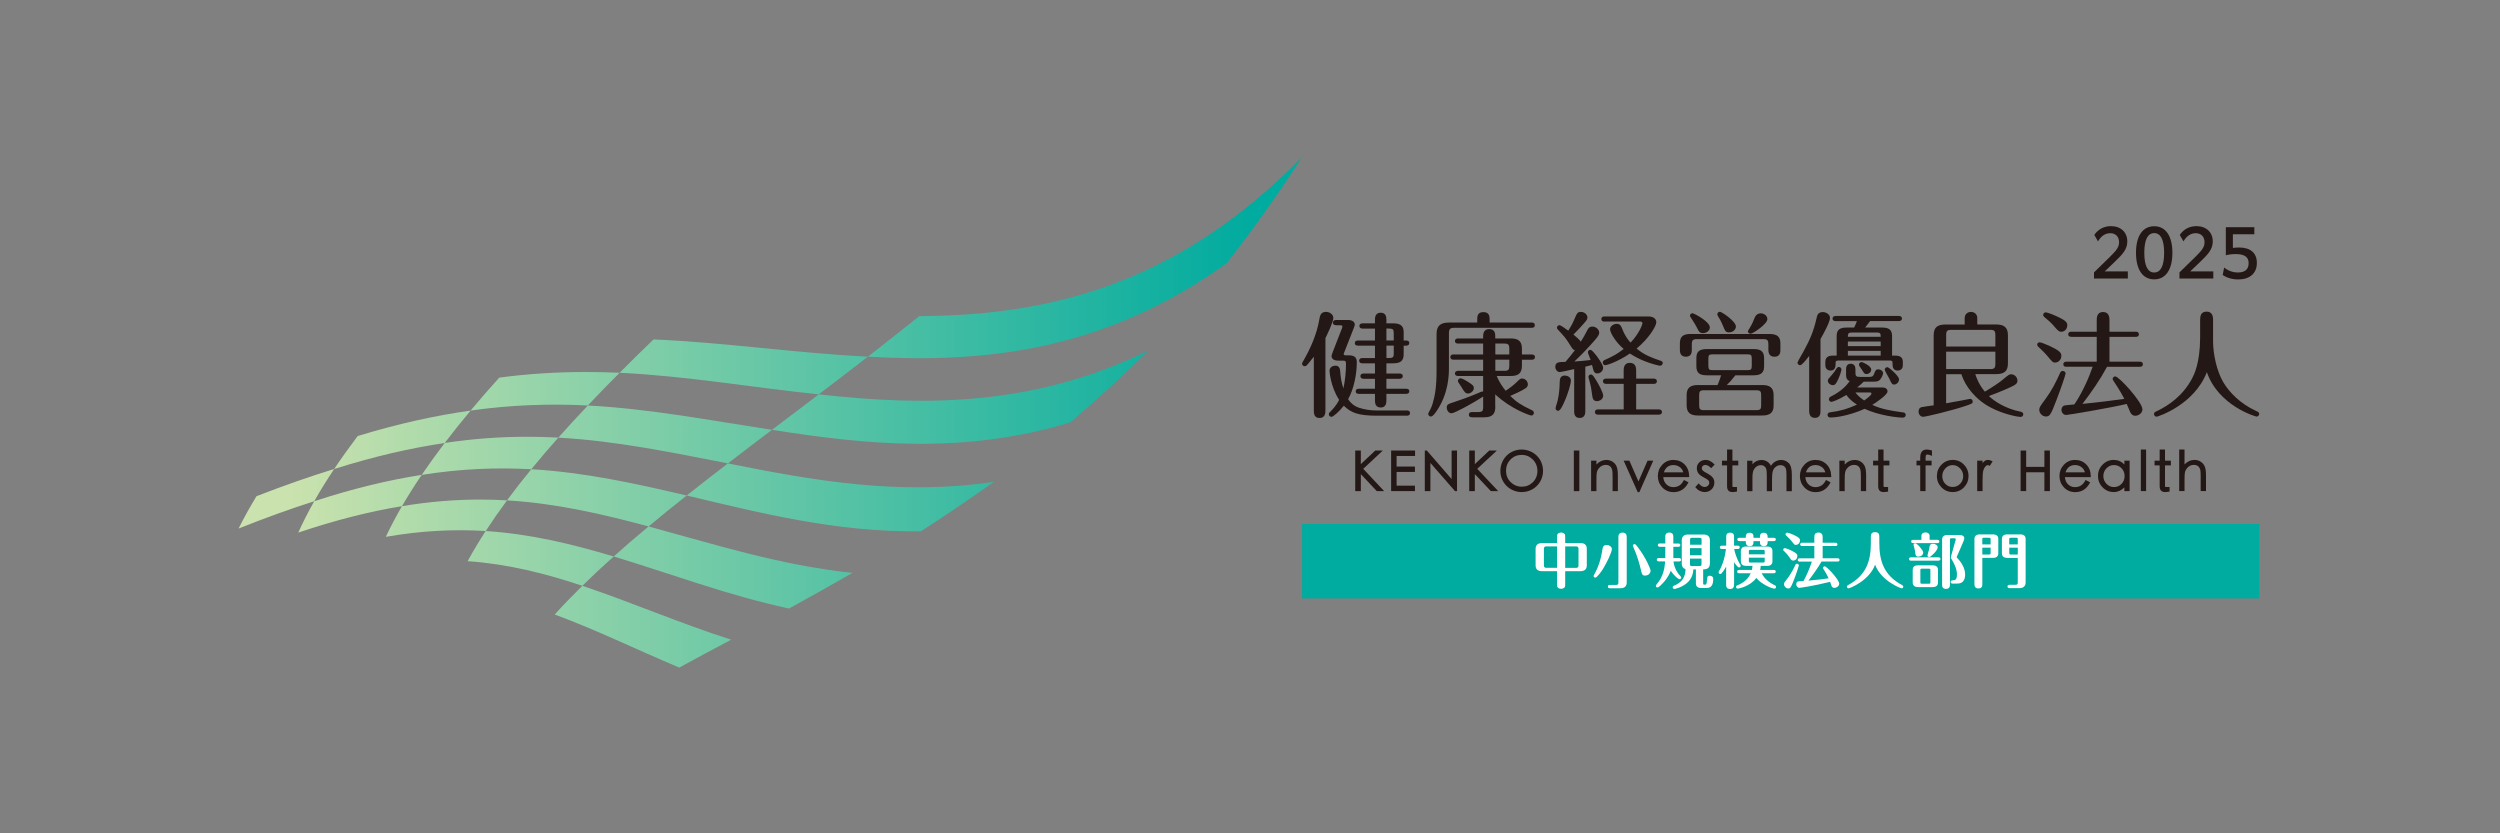 <?xml version="1.0" encoding="UTF-8"?>
<svg id="_レイヤー_1" data-name="レイヤー 1" xmlns="http://www.w3.org/2000/svg" xmlns:xlink="http://www.w3.org/1999/xlink" viewBox="0 0 750 250"><rect x="0" y="0" width="750" height="250" fill="#808080" stroke="none"/>
  <defs>
    <style>
      .cls-1 {
        fill: #231815;
      }

      .cls-2 {
        fill: #fff;
      }

      .cls-3 {
        fill: none;
      }

      .cls-4 {
        fill: url(#_名称未設定グラデーション_3);
      }

      .cls-5 {
        fill: #00ab9f;
      }

      .cls-6 {
        clip-path: url(#clippath);
      }
    </style>
    <clipPath id="clippath">
      <path class="cls-3" d="M140.3,168.35c12.14.85,23.36,3.71,34.41,7.39-2.96,2.9-5.73,5.77-8.29,8.62,12.4,4.56,24.56,10.53,37.36,15.91,4.87-2.67,10.06-5.44,15.57-8.36-15.51-4.96-30.02-11.28-44.65-16.17,2.94-2.9,6.08-5.83,9.41-8.79-12.45-3.74-24.95-6.78-38.41-7.64-1.97,3.04-3.78,6.05-5.41,9.04M184.12,166.94c17.01,5.15,34.1,11.63,52.59,15.62,6.04-3.33,12.38-6.87,19.03-10.69-21.72-2.29-41.6-8.63-61.16-13.94-3.67,3.04-7.16,6.04-10.46,9.01M120.59,151.86c-1.8,3.1-3.42,6.16-4.84,9.19,10.82-1.89,20.68-2.32,29.97-1.74,1.97-3.04,4.1-6.11,6.39-9.2-2.65-.15-5.35-.24-8.09-.24-7.4,0-15.15.6-23.42,1.98M94.27,150.37c-1.8,3.18-3.4,6.33-4.79,9.41,11.33-3.81,21.61-6.37,31.11-7.93,1.8-3.1,3.78-6.23,5.92-9.39-9.87,1.54-20.51,4.08-32.24,7.91M152.11,150.11c14.77.89,28.57,4.09,42.47,7.82,3.64-3.05,7.45-6.14,11.44-9.28-15.43-3.6-30.56-6.95-46.63-7.88-2.58,3.13-5.01,6.25-7.29,9.34M76.95,148.86c-2,3.29-3.8,6.53-5.38,9.71,8.04-3.22,15.58-5.93,22.7-8.2,1.8-3.18,3.8-6.41,5.98-9.67-7.3,2.25-15.04,4.95-23.3,8.16M206.02,148.65c22.26,5.29,45.15,11.1,70.28,10.73,7.03-4.54,14.33-9.46,21.88-14.83-28.59,4.25-54.67-.49-79.8-5.53-4.29,3.27-8.41,6.48-12.36,9.63M133.41,132.9c-2.45,3.22-4.76,6.41-6.9,9.57,11.78-1.88,22.59-2.26,32.88-1.7,2.56-3.14,5.27-6.3,8.11-9.49-3.05-.16-6.13-.25-9.27-.25-7.91,0-16.12.55-24.82,1.86M107.31,130.81c-2.52,3.33-4.88,6.63-7.06,9.89,12.04-3.8,22.99-6.29,33.16-7.8,2.45-3.22,5.04-6.46,7.78-9.73-10.43,1.46-21.6,3.9-33.88,7.64M167.5,131.29c17.37.97,33.86,4.41,50.88,7.73,4.25-3.29,8.66-6.64,13.23-10.07-18.68-2.85-36.59-6.31-55.25-7.3-3.08,3.24-6.03,6.45-8.86,9.64M149.76,113.3c-2.99,3.31-5.85,6.61-8.58,9.87,12.47-1.77,24.02-2.08,35.17-1.53,3.06-3.24,6.24-6.51,9.54-9.81-3.36-.15-6.74-.23-10.17-.23-8.35,0-16.94.49-25.97,1.69M245.63,118.32c-4.83,3.64-9.5,7.17-14.02,10.62,28.14,4.47,57.54,7.46,89.47-2.21,7.67-6.55,15.5-13.7,23.47-21.57-34.9,16.99-67.66,16.64-98.91,13.15M185.9,111.83c19.97.96,39.33,4.35,59.74,6.48,4.77-3.66,9.69-7.43,14.75-11.31-22.18-1.11-43.04-4.28-64.33-5.17-3.5,3.36-6.89,6.69-10.16,10M275.78,94.85c-5.27,4.2-10.4,8.24-15.39,12.15,34.45,1.97,70.47-1.41,107.61-28.03,7.58-9.67,15.14-20.24,22.62-31.85-38.19,39.05-77.21,47.51-114.84,47.72"/>
    </clipPath>
    <linearGradient id="_名称未設定グラデーション_3" data-name="名称未設定グラデーション 3" x1="-46.11" y1="422.09" x2="-44.61" y2="422.09" gradientTransform="translate(9874.84 89858.63) scale(212.6 -212.6)" gradientUnits="userSpaceOnUse">
      <stop offset="0" stop-color="#cae2ad"/>
      <stop offset=".05" stop-color="#cae2ad"/>
      <stop offset=".95" stop-color="#00ab9f"/>
      <stop offset="1" stop-color="#00ab9f"/>
    </linearGradient>
  </defs>
  <g class="cls-6">
    <rect class="cls-4" x="71.57" y="47.13" width="319.05" height="153.14"/>
  </g>
  <path class="cls-1" d="M397.62,123.1c0,.69,0,2.3-1.75,2.3s-1.72-1.58-1.72-2.3v-16.08c-1.13,1.45-1.89,2.34-2.09,2.54-.21.21-.38.31-.65.31-.41,0-.79-.34-.79-.75,0-.24.07-.31.38-.86,2.26-3.92,4.05-8.07,4.81-12.5.17-.99.38-2.2,1.99-2.2.99,0,2.2.69,2.2,1.82,0,1.24-2.02,5.36-2.37,6.05v21.67ZM422.04,123.13c.35,0,.96.1.96.79,0,.72-.65.79-.96.79h-8.93c-5.53,0-7.83-.86-9.96-2.99-1.37,1.72-3.19,3.33-3.71,3.33-.48,0-.79-.37-.79-.75,0-.35.07-.45.55-.89,1.48-1.45,2.23-2.85,2.54-3.44-2.64-4.12-2.88-8.59-2.88-8.69,0-1.03.79-1.58,1.78-1.58,1.13,0,1.34.89,1.41,1.58.11,1.47.28,3.09.96,5.26.55-2.44.79-5.02.79-7.53,0-.75-.41-.82-.82-.82h-1.48c-2.03,0-2.03-1.17-2.03-1.38,0-.27.27-1.03.55-1.71l2.54-6.53c.03-.11.17-.45.17-.55,0-.45-.45-.45-.62-.45h-1.27c-.31,0-.96-.1-.96-.79s.69-.79.96-.79h3.57c1.13,0,2.02.48,2.02,1.37,0,.35-.24.9-.45,1.45l-2.64,6.73c-.1.31-.24.51-.24.65,0,.41.51.41.65.41h.96c2.02,0,2.33,1.03,2.33,2.1,0,3.5-.86,8-2.61,11.06.83,1.24,1.89,2.1,3.12,2.51,2,.69,4.05.86,5.09.86h9.37ZM407.41,103.69c-.35,0-.96-.07-.96-.75,0-.72.65-.79.96-.79h5.08v-3.57h-3.71c-.31,0-.96-.11-.96-.79s.65-.79.96-.79h3.71v-1.13c0-.45,0-2.06,1.72-2.06,1.44,0,1.71,1.07,1.71,2.06v1.13h2.06c2.54,0,3.12,1.1,3.12,2.71v2.44h.72c.31,0,.96.07.96.76s-.65.79-.96.79h-.72v2.58c0,1.85-.83,2.71-3.12,2.71h-2.06v3.06h3.95c.31,0,.96.11.96.79s-.65.79-.96.79h-3.95v2.99h5.91c.31,0,.96.07.96.75,0,.72-.69.79-.96.79h-5.91v1.99c0,.86-.2,2.1-1.68,2.1-1.69,0-1.75-1.45-1.75-2.1v-1.99h-4.81c-.35,0-.96-.07-.96-.75,0-.72.65-.79.96-.79h4.81v-2.99h-3.4c-.31,0-.96-.1-.96-.79,0-.72.69-.79.96-.79h3.4v-3.06h-3.78c-.31,0-.96-.1-.96-.79,0-.72.69-.79.96-.79h3.78v-3.71h-5.08ZM418.12,102.14v-2.13c0-1.13-.17-1.44-1.41-1.44h-.79v3.57h2.2ZM415.93,103.69v3.71h.79c1.24,0,1.41-.31,1.41-1.44v-2.27h-2.2Z"/>
  <path class="cls-1" d="M443.17,96.76v-.93c0-.79,0-2.2,1.85-2.2s1.86,1.45,1.86,2.2v.93h12.6c.27,0,.96.03.96.79s-.65.79-.96.79h-23.08c-1.37,0-1.72.31-1.72,1.72v10.3c0,2.27-.14,7.79-3.74,13.02-.45.62-1.1,1.58-1.68,1.58-.41,0-.79-.35-.79-.76,0-.17.07-.34.17-.51.51-.93.79-1.48,1.13-2.54.75-2.44,1.2-5.26,1.2-10.03v-10.99c0-2.26,1.07-3.36,3.68-3.36h8.52ZM448.6,121.99c0,2.03-.72,3.2-3.34,3.2h-3.54c-.27,0-1.06,0-1.06-.79s.75-.79,1.06-.79h1.75c1.24,0,1.48-.35,1.48-1.48v-3.16c-3.16,2.06-8.65,5.02-9.48,5.02s-1.44-.86-1.44-1.69c0-.89.17-1.03,2.4-1.75,1.68-.55,4.33-1.48,7.04-2.64.24-.11,1.03-.48,1.2-.48.1,0,.17.03.27.07v-4.7h-7.49c-.31,0-.96-.07-.96-.76s.69-.79.96-.79h7.49v-3.34h-8.86c-.35,0-.96-.1-.96-.79,0-.72.65-.79.96-.79h8.86v-3.26h-7.49c-.31,0-.96-.07-.96-.75,0-.72.65-.79.96-.79h7.49v-.61c0-.48,0-2.2,1.82-2.2s1.82,1.55,1.82,2.2v.61h4.6c2.44,0,3.4.93,3.4,3.06v1.75h2.95c.35,0,.96.11.96.79,0,.72-.65.79-.96.79h-2.95v1.82c0,2.37-1.24,3.06-3.4,3.06h-4.16c.58,1.55,1.85,3.43,2.68,4.43,1.37-.89,2.44-1.75,3.36-2.64.93-.93,1.1-1.03,1.58-1.03.86,0,1.72.76,1.72,1.75,0,.51-.24.86-.62,1.13-1.03.76-3.95,2.02-4.67,2.34,1.93,1.89,3.23,2.71,6.45,4.26.24.11.65.31.65.83,0,.48-.37.79-.75.79-.45,0-6.18-1.96-10.85-6.35v3.71ZM440.22,114.44c1.51.96,1.93,1.27,1.93,1.99,0,.96-1.03,1.62-1.72,1.62-.85,0-1.13-.48-2.13-2.16-.11-.21-.65-.96-.83-1.24-.07-.14-.1-.27-.1-.38,0-.38.34-.79.79-.79.48,0,1.51.62,2.06.96M448.6,106.33h4.19v-1.75c0-1.13-.24-1.51-1.48-1.51h-2.71v3.26ZM448.6,111.25h2.71c1.24,0,1.48-.38,1.48-1.48v-1.86h-4.19v3.34Z"/>
  <path class="cls-1" d="M472.23,110.73c-.59.14-3.92.89-4.3.89-.69,0-1.34-.69-1.34-1.55,0-1.44,1-1.47,3.06-1.51.79-.93,2.03-2.44,2.82-3.5-.41-.1-.62-.24-1.03-.89-1.41-2.23-1.68-2.71-3.09-4.22-1.13-1.2-1.27-1.34-1.27-1.61,0-.45.38-.79.76-.79s2.13,1.27,2.64,1.65c1.2-1.89,1.68-3.02,1.82-3.4.79-1.85.96-2.23,1.99-2.23s1.93.79,1.93,1.65c0,.69-.24.93-2.27,3.16-.62.69-1.58,1.61-1.92,1.99.86.72,1.89,1.58,2.2,2.13.58-.93,1.17-1.86,1.82-3.16.31-.65.65-1.37,1.65-1.37,1.1,0,2.06.89,2.06,1.82,0,.86-.89,1.82-2.54,3.64-2.33,2.58-3.71,3.88-4.91,5.02,1.31-.07,3.88-.31,4.88-.45-.13-.38-.83-2.06-.83-2.3,0-.41.31-.75.76-.75s1.37,1.2,1.79,1.72c.14.21,2.03,2.64,2.03,3.64s-.86,1.72-1.72,1.72c-.99,0-1.13-.55-1.61-2.54-.27.07-1.72.45-2.02.52v13.22c0,.62,0,2.16-1.69,2.16s-1.65-1.58-1.65-2.13v-12.5ZM466.67,122.48c0-.35.52-1.86.59-2.16.51-2.16.59-3.78.65-5.67.03-.75.07-1.99,1.55-1.99.55,0,1.82.35,1.82,1.55,0,.72-.72,3.68-2.2,6.83-.37.83-1.03,2.2-1.65,2.2-.48,0-.76-.41-.76-.75M477.59,118.12c-.17-1.48-.41-2.68-.75-3.85-.04-.1-.31-.99-.31-1.2,0-.38.31-.72.76-.72.48,0,.82.58,1.54,1.71.69,1.07,2.13,3.74,2.13,4.64,0,1.06-1.1,1.64-1.82,1.64-1.31,0-1.37-.89-1.55-2.23M487.1,115.16h-5.25c-.31,0-.96-.07-.96-.79s.69-.79.96-.79h5.25v-2.4c0-.58,0-2.33,1.86-2.33s1.89,1.71,1.89,2.33v2.4h5.25c.35,0,.96.11.96.79,0,.72-.62.79-.96.79h-5.25v7.66h6.77c.35,0,.96.11.96.79s-.62.79-.96.79h-18.17c-.31,0-.96-.07-.96-.79,0-.76.69-.79.96-.79h7.66v-7.66ZM481.37,96.48c-.31,0-.96-.07-.96-.75,0-.75.65-.79.96-.79h13.15c1.37,0,2.37.62,2.37,1.72,0,1.24-2.34,4.98-5.91,7.9,2.37,2.02,4.74,2.82,7.15,3.64.51.17.69.31.69.72,0,.45-.38.79-.76.79-.17,0-.34,0-.72-.11-4.22-1.03-6.87-2.58-8.38-3.54-3.4,2.34-6.83,3.5-7.39,3.5-.41,0-.75-.38-.75-.79,0-.48.38-.69.62-.79,2.4-1.1,3.64-1.69,5.66-3.3-2.5-2.1-4.08-4.95-4.08-5.88s1.03-1.65,1.99-1.65c1.07,0,1.34.69,1.72,1.65.82,2.13,1.89,3.4,2.44,3.98,2.68-2.82,3.57-5.53,3.57-5.77,0-.35-.27-.55-.69-.55h-10.68Z"/>
  <path class="cls-1" d="M507.54,104.86c0,.65,0,2.16-1.79,2.16s-1.79-1.61-1.79-2.16v-1.79c0-2.2,1.03-2.88,3.34-2.88h23.45c2.48,0,3.37.86,3.37,2.88v1.79c0,.69,0,2.16-1.79,2.16s-1.82-1.58-1.82-2.16v-1.51c0-1.27-.27-1.62-1.61-1.62h-19.75c-1.31,0-1.61.35-1.61,1.62v1.51ZM520.62,112.59c-1.1,1.4-1.85,2.23-2.58,2.92h10.65c2.13,0,3.4.69,3.4,3.06v3.02c0,2.13-.99,3.06-3.4,3.06h-19.3c-2.13,0-3.4-.72-3.4-3.06v-3.02c0-2.16.99-3.06,3.4-3.06h5.87c.51-1.1.93-2.47,1.07-2.92h-4.3c-2.16,0-3.12-.72-3.12-2.72v-2.44c0-1.82.75-2.71,3.12-2.71h14.08c2.1,0,3.12.69,3.12,2.71v2.44c0,1.75-.72,2.72-3.12,2.72h-5.49ZM510.9,99.95c-1.03,0-1.3-.58-1.78-1.58-.31-.62-.83-1.55-1.69-2.82-.34-.51-.45-.69-.45-.83,0-.45.41-.75.79-.75s5.18,2.47,5.18,4.26c0,1.07-1.13,1.72-2.06,1.72M528.35,118.56c0-1.1-.21-1.48-1.47-1.48h-15.66c-1.27,0-1.47.38-1.47,1.48v3.02c0,1.1.21,1.47,1.47,1.47h15.66c1.27,0,1.47-.37,1.47-1.47v-3.02ZM525.53,107.61c0-1.07-.2-1.31-1.3-1.31h-10.41c-1.1,0-1.31.24-1.31,1.31v2.1c0,1.1.21,1.34,1.31,1.34h10.41c1.1,0,1.3-.24,1.3-1.34v-2.1ZM518.74,99.71c-1.07,0-1.2-.41-1.92-2.13-.48-1.2-.96-1.96-1.45-2.78-.17-.27-.17-.41-.17-.52,0-.45.38-.75.79-.75.48,0,4.78,2.82,4.78,4.43,0,.86-.83,1.75-2.03,1.75M530.21,95.72c0,1.55-4.43,4.4-5.02,4.4-.41,0-.83-.31-.83-.72,0-.14.21-.45.59-1.07.72-1.17,1.1-2.1,1.44-2.99.45-1.13,1.27-1.34,1.79-1.34,1.06,0,2.03.72,2.03,1.72"/>
  <path class="cls-1" d="M546.15,123.1c0,.82,0,2.26-1.68,2.26s-1.72-1.51-1.72-2.26v-16.32c-.96,1.24-2.16,2.78-2.72,2.78-.41,0-.79-.38-.79-.76,0-.27,1.58-2.92,1.85-3.43,2.03-3.71,3.02-6.11,3.92-10.1.14-.62.38-1.65,1.82-1.65,1,0,2.17.69,2.17,1.75,0,1.2-1.96,4.81-2.85,6.35v21.37ZM564.7,98.27c1.75,0,2.92.51,2.92,2.5v5.91h.86c.89,0,2.37.1,2.37,1.85v1.03c0,1.2-.86,1.61-1.51,1.61-1.58,0-1.58-1.34-1.58-2.3,0-.59-.17-.72-1.06-.72h-14.91c-.45,0-1.1,0-1.1.55,0,1.13,0,2.47-1.55,2.47-.86,0-1.54-.58-1.54-1.61v-1.03c0-1.82,1.68-1.85,2.37-1.85h1.03v-5.91c0-2.02,1.2-2.5,2.92-2.5h2.33c.31-.62.69-1.55.83-1.93h-6.35c-.31,0-.96-.07-.96-.76s.65-.79.96-.79h18.89c.34,0,.96.1.96.75,0,.72-.69.79-.96.79h-8.59c-1,1.34-1.13,1.47-1.48,1.93h5.15ZM553.81,110.73c0-.89.41-1.61,1.41-1.61s1.41.72,1.41,1.61v1.03c0,.99.17,1.31,1.31,1.31h2.92c.79,0,1.1-.21,1.34-.86.38-1.03.55-1.41,1.31-1.41.62,0,1.41.45,1.41,1.17,0,.48-.41,1.31-.9,1.92-.41.51-.99.62-2.23.62h-2.68c-1.1,1.03-1.37,1.27-1.96,1.72h7.49c.96,0,1.62.41,1.62,1.2,0,.99-3.16,3.16-4.6,4.05,3.09,1.34,5.35,1.69,9.2,2.23.24.03.85.11.85.79,0,.45-.34.79-.89.79-1.41,0-7.04-.59-11.44-2.65-2.88,1.34-7.35,2.61-10.26,2.61-.69,0-.86-.51-.86-.79,0-.48.34-.72.89-.79,2.85-.34,5.39-1.07,7.93-2.3-.83-.52-2.06-1.34-3.16-2.88-2.61,1.58-4.26,2.06-4.5,2.06-.41,0-.75-.35-.75-.79,0-.37.31-.65.45-.72,3.22-1.61,4.84-3.36,5.8-4.7-1.1-.41-1.1-1.34-1.1-2.06v-1.55ZM552.44,110.87c0,.31-.45,1.75-1,2.95-.55,1.17-.86,1.72-1.58,1.72s-1.51-.55-1.51-1.37c0-.35.21-.59,1.17-1.65.65-.72,1.03-1.27,1.47-2.03.14-.21.38-.41.65-.41.55,0,.79.45.79.79M564.21,101.05c.04-1.1-.24-1.3-1.31-1.3h-7.24c-1.03,0-1.31.21-1.31,1.3h9.85ZM564.21,102.46h-9.85v1.37h9.85v-1.37ZM564.21,105.27h-9.85v1.41h9.85v-1.41ZM556.63,117.74c.45.62,1.17,1.41,2.61,2.4.83-.55,2.2-1.61,2.2-2.03,0-.38-.35-.38-.52-.38h-4.29ZM558.48,108.6c.17,0,2.88,1.1,2.88,2.27,0,.79-.69,1.34-1.41,1.34-.62,0-.75-.24-1.37-1.27-.11-.17-.59-.86-.72-1.06-.11-.14-.17-.31-.17-.51,0-.45.41-.75.79-.75M569.71,113.79c0,.86-.75,1.58-1.47,1.58-.62,0-.79-.34-1.51-1.89-.21-.41-1.31-2.3-1.31-2.51,0-.41.27-.82.79-.82.45,0,3.5,2.64,3.5,3.64"/>
  <path class="cls-1" d="M592.6,112.28c.34,1.07,1.07,3.06,2.85,5.22,2.5-1.48,4.57-2.88,5.63-3.81,1.37-1.17,1.75-1.41,2.23-1.41,1.06,0,1.92.89,1.92,1.89s-.69,1.31-1.95,1.92c-2.54,1.2-5.29,2.23-6.63,2.71,1.58,1.55,5.08,3.84,9.52,4.7.48.11.82.31.82.79,0,.35-.24.79-.82.79-.69,0-4.81-.69-8.76-2.72-4.81-2.44-7.87-6.56-9-10.1h-4.57v8.73c1.45-.24,3.92-.69,4.88-.89.21-.03,2.17-.45,2.34-.45.38,0,.75.34.75.79,0,.59-.21.69-2.16,1.34-4.12,1.41-11.95,3.26-12.74,3.26-.65,0-1.34-.65-1.34-1.55,0-.48.17-1.17.89-1.34.45-.1,2.54-.41,3.64-.55v-20.99c0-2.37,1.07-3.26,3.6-3.26h5.7v-1.82c0-1.85,1.58-1.96,1.89-1.96,1.06,0,1.89.72,1.89,1.82v1.95h5.56c2.3,0,3.64.69,3.64,3.26v8.42c0,2.37-1.13,3.22-3.64,3.22h-6.15ZM583.84,103.96h14.77v-3.4c0-1.31-.31-1.61-1.58-1.61h-11.57c-1.31,0-1.61.31-1.61,1.61v3.4ZM598.61,105.51h-14.77v5.22h13.19c1.27,0,1.58-.31,1.58-1.61v-3.6Z"/>
  <path class="cls-1" d="M616.55,108.77c-.65,0-.79-.1-2.23-1.85-.69-.86-1.82-1.96-2.85-2.92-.17-.14-.31-.35-.31-.59,0-.35.24-.72.75-.72.38,0,1.96.62,3.06,1.13,2.88,1.37,3.44,2.02,3.44,2.88,0,1.3-.96,2.06-1.86,2.06M619.68,112.04c0,.38-1.45,4.64-2.75,8-1.68,4.43-2.02,4.91-3.16,4.91-1.07,0-1.99-1-1.99-1.99,0-.76.24-1.07,1.89-3.3,1.78-2.41,3.2-5.15,4.4-7.87.14-.31.41-.51.76-.51.38,0,.86.31.86.75M618.38,99.53c-.72,0-1.03-.37-2.13-1.64-.83-1-1.96-1.99-2.95-2.78-.14-.14-.35-.34-.35-.62,0-.48.41-.79.76-.79s2.16.62,3.84,1.44c2.13,1.03,2.64,1.58,2.64,2.4,0,1.24-.89,1.99-1.82,1.99M619.96,110.04c-.35,0-.96-.07-.96-.75,0-.72.65-.79.96-.79h9.06v-7.45h-7.59c-.35,0-.96-.1-.96-.75,0-.72.65-.79.96-.79h7.59v-3.5c0-.58,0-2.41,1.89-2.41s1.93,1.79,1.93,2.41v3.5h7.86c.28,0,.96.03.96.79,0,.72-.65.75-.96.75h-7.86v7.45h9.06c.27,0,.96.03.96.79,0,.72-.69.75-.96.75h-9.79c-2.13,3.95-4.67,7.59-7.38,11.13,5.05-.52,7.93-.86,12.57-1.51-1.41-2.71-2.82-4.74-3.16-5.26-.31-.45-.34-.55-.34-.72,0-.41.34-.76.79-.76,1.1,0,8.14,7.73,8.14,9.89,0,1.13-1.17,1.92-2.13,1.92-.79,0-1.24-.48-1.51-1.03-.17-.41-.89-2.13-1.07-2.51-5.49,1.27-17.48,3.3-18.17,3.3-.79,0-1.41-.72-1.41-1.54,0-.76.48-1.24.93-1.31.45-.07,1.92-.24,2.92-.31.41-.55,3.33-4.91,5.5-11.3h-7.83Z"/>
  <path class="cls-1" d="M660.04,95.93c0-1.07.21-2.44,1.92-2.44,1.55,0,1.96,1.07,1.96,2.44v6.45c0,3.82,1.1,8.97,3.09,12.33,1.75,2.92,5.01,6.39,9.85,8.59.52.24.9.38.9.89,0,.48-.45.79-.79.79-.21,0-11.4-3.16-14.91-13.33-3.84,9.89-14.77,13.36-15.07,13.36-.38,0-.79-.34-.79-.79,0-.52.34-.65.96-.93,3.3-1.58,7.66-4.5,10.41-9.65.58-1.1,2.47-4.6,2.47-12.5v-5.22Z"/>
  <polygon class="cls-1" points="414.85 135.16 412.58 135.16 408.25 139.23 408.25 135.16 406.57 135.16 406.57 147.33 408.25 147.33 408.25 142.23 412.97 147.26 413.04 147.33 415.24 147.33 408.97 140.65 414.85 135.16"/>
  <polygon class="cls-1" points="417.34 147.33 424.48 147.33 424.48 145.7 418.98 145.7 418.98 141.58 424.48 141.58 424.48 139.97 418.98 139.97 418.98 136.79 424.52 136.79 424.52 135.16 417.34 135.16 417.34 147.33"/>
  <polygon class="cls-1" points="435.48 143.72 428.05 135.16 427.44 135.16 427.44 147.33 429.12 147.33 429.12 138.88 436.5 147.33 437.11 147.33 437.11 135.16 435.48 135.16 435.48 143.72"/>
  <polygon class="cls-1" points="449.06 135.16 446.78 135.16 442.45 139.23 442.45 135.16 440.77 135.16 440.77 147.33 442.45 147.33 442.45 142.23 447.18 147.26 447.25 147.33 449.45 147.33 443.17 140.65 449.06 135.16"/>
  <path class="cls-1" d="M459.71,135.7c-.99-.56-2.08-.84-3.23-.84s-2.23.29-3.21.85c-.98.56-1.76,1.35-2.32,2.34-.56.99-.84,2.08-.84,3.25s.29,2.2.86,3.18c.57.98,1.36,1.76,2.34,2.31.99.56,2.07.84,3.22.84s2.23-.29,3.21-.85c.98-.56,1.77-1.35,2.33-2.33.56-.98.84-2.06.84-3.21s-.29-2.23-.85-3.22c-.57-.98-1.36-1.76-2.35-2.32M461.23,141.24c0,1.37-.46,2.52-1.37,3.42-.91.9-2.03,1.35-3.33,1.35s-2.42-.47-3.34-1.38c-.92-.92-1.38-2.05-1.38-3.38s.45-2.47,1.34-3.39c.89-.92,2.01-1.39,3.34-1.39s2.42.46,3.34,1.38c.92.92,1.39,2.06,1.39,3.38"/>
  <rect class="cls-1" x="472.15" y="135.16" width="1.65" height="12.18"/>
  <path class="cls-1" d="M483.83,138.55c-.56-.38-1.2-.57-1.89-.57-1.15,0-2.15.46-3.01,1.36v-1.14h-1.6v9.13h1.6v-3.42c0-1.16.05-1.93.14-2.31.09-.36.27-.71.53-1.05.26-.34.57-.61.94-.8.74-.38,1.58-.34,2.1-.11.25.11.47.28.63.5.17.23.3.5.38.83.09.34.13,1.01.13,2v4.36h1.58v-4.69c0-1.13-.11-2-.34-2.6-.23-.62-.64-1.12-1.2-1.5"/>
  <polygon class="cls-1" points="491.54 144.44 488.81 138.2 487.1 138.2 491.31 147.63 491.81 147.63 495.98 138.2 494.27 138.2 491.54 144.44"/>
  <path class="cls-1" d="M506.75,142.89c-.03-1.5-.5-2.71-1.4-3.59-.89-.88-2.01-1.32-3.33-1.32s-2.44.48-3.33,1.43c-.89.94-1.34,2.09-1.34,3.41s.45,2.46,1.34,3.4c.89.94,2.03,1.42,3.4,1.42,1.91,0,3.37-.92,4.35-2.73l.11-.21-1.37-.71-.11.21c-.69,1.31-1.7,1.94-3.08,1.94-.83,0-1.52-.29-2.11-.88-.53-.54-.83-1.25-.9-2.11h7.78v-.24ZM499.16,141.69c.5-1.46,1.44-2.17,2.87-2.17.73,0,1.39.22,1.96.65.5.38.82.88.99,1.52h-5.82Z"/>
  <path class="cls-1" d="M511.6,139.49c.5,0,1.03.27,1.58.8l.17.16,1.05-1.07-.17-.17c-.83-.82-1.67-1.24-2.47-1.24s-1.46.24-1.96.72c-.5.48-.75,1.06-.75,1.74s.18,1.22.53,1.65c.34.41.85.79,1.53,1.13.62.32,1.07.6,1.33.83.23.21.34.47.34.81s-.13.61-.4.86c-.27.25-.59.38-.98.38-.56,0-1.11-.3-1.63-.88l-.18-.2-1.01,1.13.13.15c.34.42.75.75,1.23.98.48.23.99.35,1.51.35.8,0,1.48-.28,2.03-.82.55-.54.83-1.22.83-2.01,0-.63-.19-1.18-.57-1.61-.36-.42-.88-.81-1.56-1.16-.63-.33-1.08-.62-1.33-.85-.22-.2-.32-.43-.32-.71s.1-.5.3-.69c.21-.19.46-.29.77-.29"/>
  <path class="cls-1" d="M519.72,134.86h-1.6v3.34h-1.53v1.42h1.53v6.28c0,.57.14,1,.41,1.29.27.29.69.43,1.25.43.28,0,.65-.04,1.11-.12l.2-.03v-1.38h-.9c-.31,0-.42-.02-.43-.02-.01-.02-.04-.11-.04-.35v-6.1h1.76v-1.42h-1.76v-3.34Z"/>
  <path class="cls-1" d="M534.48,137.98c-.77,0-1.45.19-2.04.58-.45.29-.85.69-1.18,1.19-.21-.48-.52-.87-.94-1.17-.54-.39-1.17-.59-1.86-.59-1.07,0-1.98.43-2.73,1.27v-1.04h-1.58v9.13h1.58v-3.9c0-1.14.12-1.96.34-2.42.23-.46.54-.83.93-1.09.39-.26.8-.39,1.24-.39s.8.12,1.09.35c.3.24.48.52.57.87.09.37.14,1.02.14,1.92v4.67h1.57v-3.63c0-1.09.08-1.91.25-2.44.16-.51.45-.92.88-1.25.43-.33.87-.49,1.36-.49s.87.11,1.15.33c.28.22.47.5.55.82.09.36.14.93.14,1.69v4.96h1.61v-4.96c0-1.74-.31-2.88-.95-3.49-.63-.6-1.34-.9-2.13-.9"/>
  <path class="cls-1" d="M549.37,142.89c-.03-1.5-.5-2.71-1.4-3.59-.89-.88-2.01-1.32-3.33-1.32s-2.44.48-3.33,1.43c-.89.94-1.34,2.09-1.34,3.41s.45,2.46,1.34,3.4c.89.94,2.03,1.42,3.4,1.42,1.91,0,3.37-.92,4.35-2.73l.11-.21-1.37-.71-.11.21c-.69,1.31-1.7,1.94-3.08,1.94-.83,0-1.52-.29-2.11-.88-.53-.54-.83-1.25-.9-2.11h7.78v-.24ZM541.78,141.69c.5-1.46,1.44-2.17,2.87-2.17.73,0,1.39.22,1.96.65.5.38.82.88.99,1.52h-5.82Z"/>
  <path class="cls-1" d="M558.31,138.55c-.56-.38-1.2-.57-1.89-.57-1.15,0-2.15.46-3.01,1.36v-1.14h-1.6v9.13h1.6v-3.42c0-1.16.05-1.93.14-2.31.09-.36.27-.71.53-1.05.26-.34.57-.61.94-.8.74-.38,1.58-.34,2.1-.11.25.11.47.28.63.5.17.23.3.5.38.83.09.34.13,1.01.13,2v4.36h1.58v-4.69c0-1.13-.11-2-.34-2.6-.23-.62-.64-1.12-1.2-1.5"/>
  <path class="cls-1" d="M565.06,134.86h-1.6v3.34h-1.53v1.42h1.53v6.28c0,.57.14,1,.41,1.29.27.29.69.43,1.25.43.28,0,.65-.04,1.11-.12l.2-.03v-1.38h-.9c-.31,0-.42-.02-.43-.02-.01-.02-.04-.11-.04-.35v-6.1h1.76v-1.42h-1.76v-3.34Z"/>
  <path class="cls-1" d="M578.05,134.86c-.67,0-1.18.21-1.51.63-.31.4-.47,1.01-.47,1.82v.89h-1.12v1.42h1.12v7.71h1.6v-7.71h1.81v-1.42h-1.81v-.71c0-.55.07-.81.12-.94.02-.05.08-.18.43-.18.3,0,.65.09,1.04.26l.33.15v-1.63l-.17-.05c-.54-.16-1-.24-1.37-.24"/>
  <path class="cls-1" d="M585.81,137.98c-1.31,0-2.45.48-3.36,1.42-.92.94-1.38,2.09-1.38,3.42s.46,2.44,1.37,3.38c.91.94,2.05,1.42,3.38,1.42s2.47-.47,3.38-1.42c.9-.94,1.36-2.08,1.36-3.4s-.46-2.47-1.38-3.41c-.92-.95-2.05-1.42-3.36-1.42M585.81,139.54c.86,0,1.58.32,2.21.98.62.65.94,1.43.94,2.32s-.3,1.67-.92,2.3c-.62.64-1.35.95-2.24.95s-1.62-.31-2.22-.94c-.6-.63-.9-1.39-.9-2.3s.3-1.68.93-2.34c.62-.66,1.34-.98,2.2-.98"/>
  <path class="cls-1" d="M595.27,138.39c-.17.14-.33.32-.5.53v-.72h-1.61v9.13h1.61v-3.17c0-1.42.07-2.41.2-2.93.13-.51.34-.93.61-1.25.38-.44.76-.56,1.16-.33l.2.12.84-1.35-.22-.12c-.8-.44-1.65-.45-2.29.09"/>
  <polygon class="cls-1" points="613.32 140.06 607.85 140.06 607.85 135.16 606.18 135.16 606.18 147.33 607.85 147.33 607.85 141.68 613.32 141.68 613.32 147.33 614.97 147.33 614.97 135.16 613.32 135.16 613.32 140.06"/>
  <path class="cls-1" d="M627.24,142.89c-.03-1.5-.5-2.71-1.4-3.59-.89-.88-2.01-1.32-3.33-1.32s-2.44.48-3.33,1.43c-.89.94-1.34,2.09-1.34,3.41s.45,2.46,1.34,3.4c.89.94,2.03,1.42,3.4,1.42,1.91,0,3.37-.92,4.35-2.73l.11-.21-1.37-.71-.11.21c-.69,1.31-1.7,1.94-3.08,1.94-.83,0-1.52-.29-2.11-.88-.53-.54-.83-1.25-.9-2.11h7.78v-.24ZM619.65,141.69c.5-1.46,1.44-2.17,2.87-2.17.73,0,1.39.22,1.96.65.5.38.82.88.99,1.52h-5.82Z"/>
  <path class="cls-1" d="M637.31,139.36c-.86-.92-1.94-1.39-3.2-1.39s-2.41.48-3.33,1.42c-.92.94-1.39,2.08-1.39,3.39s.46,2.46,1.38,3.41c.92.95,2.06,1.43,3.39,1.43,1.16,0,2.22-.47,3.15-1.4v1.11h1.57v-9.13h-1.57v1.16ZM636.45,140.47c.62.64.93,1.4.93,2.34s-.31,1.74-.94,2.37c-.63.63-1.37.94-2.25.94s-1.62-.32-2.25-.98c-.63-.65-.94-1.43-.94-2.32s.31-1.67.93-2.32c.62-.66,1.36-.98,2.26-.98s1.64.31,2.27.95"/>
  <rect class="cls-1" x="642.25" y="134.86" width="1.58" height="12.47"/>
  <path class="cls-1" d="M649.5,134.86h-1.6v3.34h-1.53v1.42h1.53v6.28c0,.57.14,1,.41,1.29.27.29.69.43,1.25.43.28,0,.65-.04,1.11-.12l.2-.03v-1.38h-.9c-.31,0-.42-.02-.43-.02-.01-.02-.04-.11-.04-.35v-6.1h1.76v-1.42h-1.76v-3.34Z"/>
  <path class="cls-1" d="M661.46,140.04c-.23-.61-.64-1.12-1.2-1.5-.56-.38-1.2-.57-1.89-.57-1.15,0-2.16.46-3.01,1.36v-4.48h-1.6v12.47h1.6v-3.42c0-1.16.05-1.93.14-2.31.09-.36.27-.71.53-1.05.26-.34.57-.61.94-.8.74-.38,1.62-.35,2.17-.07.27.14.48.34.65.6.17.27.28.57.33.87.05.33.08.93.08,1.81v4.36h1.6v-4.69c0-1.13-.11-2-.34-2.6"/>
  <rect class="cls-5" x="390.62" y="157.2" width="287.14" height="22.33"/>
  <path class="cls-2" d="M469.56,175.09c0,.74,0,.85-.16,1.08-.2.29-.63.47-1.06.47-.29,0-.63-.07-.9-.29-.32-.25-.32-.51-.32-1.26v-3.74h-4.57c-1.37,0-1.87-.75-1.87-1.73v-4.97c0-.95.49-1.73,1.87-1.73h4.57v-1.62c0-.72,0-.85.16-1.08.18-.27.61-.47,1.04-.47.29,0,.63.09.9.29.34.25.34.52.34,1.26v1.62h4.61c1.39,0,1.87.76,1.87,1.73v4.97c0,.95-.47,1.73-1.87,1.73h-4.61v3.74ZM467.11,163.91h-3.35c-.34,0-.59.36-.59.59v5.26c0,.29.29.59.59.59h3.35v-6.44ZM469.56,170.36h3.4c.29,0,.59-.31.59-.59v-5.26c0-.23-.25-.59-.59-.59h-3.4v6.44Z"/>
  <path class="cls-2" d="M483.56,164.74c0,.95-1.58,4.19-2.63,5.89-.45.74-1.82,2.66-2.36,2.66-.29,0-.49-.24-.5-.49,0-.13.04-.16.22-.48,1.42-2.58,2.05-5.02,2.34-6.93.2-1.35.29-1.89,1.46-1.89.68,0,1.48.54,1.48,1.24M484.82,175.48c.58,0,.7-.27.7-.72v-13.43c0-.67,0-1.55,1.24-1.55s1.26.92,1.26,1.55v13.41c0,.95-.47,1.73-1.87,1.73h-3.18c-.22,0-.61-.06-.61-.49,0-.47.41-.51.61-.51h1.85ZM493.55,172.69c-.88,0-1.01-.5-1.24-1.57-.43-1.85-.97-3.67-1.66-5.44-.13-.3-.79-1.85-.79-1.96,0-.22.18-.49.5-.49.16,0,.29,0,1.01.95,2.45,3.22,3.8,6.55,3.8,6.97,0,1.08-.93,1.53-1.62,1.53"/>
  <path class="cls-2" d="M499.57,161.11c0-.38,0-1.35,1.21-1.35s1.22.93,1.22,1.35v1.94h1.49c.2,0,.61.03.61.49s-.43.5-.61.5h-1.49v3.38h1.73c.18,0,.59.05.59.51s-.41.5-.59.5h-1.69c.31,2.48,1.62,3.94,2.12,4.43.09.11.2.22.2.41,0,.27-.2.5-.5.5-.27,0-1.48-.81-2.63-2.54-.2.52-.76,2.03-2.43,3.78-.34.36-1.21,1.24-1.55,1.24-.27,0-.5-.22-.5-.51,0-.2.13-.32.22-.41,2.16-2.47,2.45-5.24,2.56-6.91h-1.89c-.22,0-.61-.07-.61-.5s.41-.51.61-.51h1.93c.02-1.06.02-1.08.02-1.69v-1.69h-1.64c-.22,0-.61-.05-.61-.5s.41-.49.61-.49h1.64v-1.94ZM508.01,170.81c-.04.9-.29,2.86-2.11,4.25-1.67,1.3-3.46,1.62-3.6,1.62-.27,0-.5-.21-.5-.5,0-.34.27-.43.45-.51,3.33-1.3,3.38-3.94,3.4-4.95-1.02-.27-1.12-1.22-1.12-1.64v-7c0-.95.49-1.73,1.87-1.73h4.7c1.39,0,1.87.79,1.87,1.73v7c0,1.73-1.49,1.73-2.02,1.73v4.1c0,.31,0,.49.38.49.56.02.67-.16.74-1.15.09-1.15.11-1.53.86-1.53.58,0,1.04.31,1.04.9,0,1.55-.39,2.77-1.93,2.77h-1.76c-1.06,0-1.51-.56-1.51-1.37v-4.21h-.77ZM507.01,163.43h3.46v-1.57c0-.33-.14-.51-.5-.51h-2.45c-.38,0-.5.18-.5.51v1.57ZM510.46,164.43h-3.46v2.14h3.46v-2.14ZM510.46,167.58h-3.46v1.73c0,.33.13.5.5.5h2.45c.38,0,.5-.18.5-.5v-1.73Z"/>
  <path class="cls-2" d="M520.2,175.25c0,.61,0,1.44-1.17,1.44s-1.19-.81-1.19-1.44v-5.26c-.58,1.08-1.3,1.96-1.42,2.07-.09.09-.18.14-.34.14-.29,0-.5-.23-.5-.5,0-.11.03-.21.11-.32.83-1.37,1.71-3.55,2.09-6.68h-1.22c-.22,0-.61-.07-.61-.5s.41-.5.61-.5h1.3v-2.48c0-.59,0-1.42,1.17-1.42s1.19.79,1.19,1.42v2.48h1.1c.18,0,.61.05.61.5s-.43.5-.61.5h-1.06c.54,2.65,1.46,4.1,1.85,4.73.07.11.11.22.11.31,0,.27-.23.5-.5.5-.43,0-1.1-.99-1.49-1.6v6.61ZM521.73,171.98c-.23,0-.59-.07-.59-.49,0-.45.38-.5.59-.5h3.85c.09-.45.14-.81.16-1.22h-1.93c-.92,0-1.55-.41-1.55-1.37v-3.08c0-.86.52-1.37,1.55-1.37h6.37c.9,0,1.55.4,1.55,1.37v3.08c0,.86-.52,1.37-1.55,1.37h-1.96c-.05.65-.13,1.01-.18,1.22h4.1c.22,0,.59.05.59.49s-.4.5-.59.5h-3.62c.74,1.62,2.41,2.93,4.01,3.64.23.11.29.3.29.47,0,.29-.22.5-.49.5-.9,0-3.98-1.42-5.44-3.19-1.98,2.65-5.44,3.19-5.6,3.19-.23,0-.47-.22-.47-.5,0-.34.23-.43.45-.52.77-.31,2.93-1.24,3.94-3.58h-3.51ZM527.98,161.34c0-.67,0-1.51,1.13-1.51s1.19.81,1.19,1.51h1.84c.22,0,.61.06.61.49s-.41.5-.61.5h-1.84c0,.67,0,1.51-1.15,1.51s-1.17-.81-1.17-1.51h-1.93c0,.69,0,1.51-1.13,1.51s-1.19-.81-1.19-1.51h-1.93c-.22,0-.61-.05-.61-.5s.41-.49.61-.49h1.93c0-.67,0-1.51,1.17-1.51s1.15.81,1.15,1.51h1.93ZM529.41,166.29v-.88c0-.34-.09-.45-.45-.45h-3.85c-.38,0-.45.13-.45.45v.88h4.75ZM524.66,167.3v1.01c0,.32.07.45.45.45h3.85c.36,0,.45-.11.45-.45v-1.01h-4.75Z"/>
  <path class="cls-2" d="M537.98,168.18c-.48,0-.63-.2-1.08-.88-.72-1.06-1.4-1.71-1.76-2.05-.09-.07-.18-.16-.18-.34,0-.27.25-.47.47-.47.18,0,1.08.27,2.14.81,1.53.77,1.64,1.12,1.64,1.49,0,1.06-.76,1.44-1.22,1.44M539.67,169.62c0,.14-.74,2.52-1.82,5.17-.63,1.51-.83,1.76-1.37,1.76-.63,0-1.28-.61-1.28-1.28,0-.4.05-.47.66-1.24,1.62-2.03,2.48-3.99,2.77-4.61.06-.13.15-.31.45-.31.2,0,.58.16.58.5M538.81,163.48c-.47,0-.54-.11-1.26-1.06-.43-.56-.77-.88-1.75-1.82-.06-.05-.15-.13-.15-.31,0-.25.23-.5.52-.5.16,0,1.15.29,2.16.79,1.48.72,1.67,1.04,1.67,1.49,0,.99-.72,1.4-1.21,1.4M544.3,167.48v-3.67h-3.64c-.18,0-.61-.06-.61-.5s.41-.49.61-.49h3.64v-1.48c0-.72,0-1.58,1.24-1.58s1.26.93,1.26,1.58v1.48h3.85c.18,0,.6.04.6.49s-.41.5-.6.5h-3.85v3.67h4.46c.18,0,.61.03.61.5s-.41.49-.61.49h-4.81c-.97,1.8-3.04,4.61-3.91,5.71,2.75-.22,4.48-.47,6.05-.68-.25-.56-.7-1.48-1.48-2.68-.18-.29-.22-.3-.22-.43,0-.25.22-.5.51-.5.65,0,4.37,4.05,4.37,5.22,0,.77-.88,1.26-1.44,1.26-.13,0-.61-.04-.85-.52-.07-.18-.38-1.1-.45-1.3-5.24,1.3-8.98,1.8-9.22,1.8-.56,0-.94-.57-.94-1.1,0-.21.07-.54.34-.72.2-.14.36-.14,1.84-.23.68-1.19,1.64-3.2,2.52-5.82h-3.64c-.2,0-.61-.03-.61-.5,0-.43.39-.49.61-.49h4.34Z"/>
  <path class="cls-2" d="M561.25,161.27c0-.74,0-1.62,1.24-1.62,1.31,0,1.31.79,1.31,1.62v1.67c0,5.02,1.15,9.54,6.82,12.58.13.07.36.2.36.48,0,.31-.25.5-.48.5-.36,0-6.21-2.27-7.97-7.09-1.75,4.82-7.62,7.09-7.97,7.09-.24,0-.49-.2-.49-.5,0-.29.23-.41.36-.48,5.67-3.04,6.82-7.56,6.82-12.58v-1.67Z"/>
  <path class="cls-2" d="M581.53,167.19c.22,0,.61.07.61.5s-.42.51-.61.51h-8.24c-.21,0-.61-.07-.61-.51s.41-.5.61-.5h8.24ZM576.42,161.95v-.97c0-.41,0-.67.25-.9.27-.25.67-.36.99-.36.49,0,.95.24,1.13.58.09.18.09.38.09.68v.97h2.32c.2,0,.61.05.61.5s-.4.49-.61.49h-7.24c-.2,0-.61-.06-.61-.5s.4-.48.61-.48h2.45ZM581.4,174.76c0,1.06-.77,1.37-1.58,1.37h-4.43c-.92,0-1.58-.39-1.58-1.37v-3.8c0-1.06.74-1.37,1.58-1.37h4.43c.92,0,1.58.4,1.58,1.37v3.8ZM575.54,166.99c-.85,0-.88-.34-1.04-1.69-.02-.18-.16-.77-.29-1.28-.05-.18-.16-.41-.16-.54,0-.25.24-.49.52-.49.57,0,2.39,2.09,2.39,2.74,0,.79-.7,1.26-1.42,1.26M579.12,171.08c0-.36-.09-.47-.47-.47h-2.07c-.4,0-.47.11-.47.47v3.58c0,.36.07.47.47.47h2.07c.4,0,.47-.11.47-.47v-3.58ZM581.31,164.17c0,1.06-2.16,2.95-2.5,2.95s-.58-.23-.58-.49c0-.13.31-1.1.5-1.84.04-.16.13-.88.18-1.03.16-.5.49-.63,1.03-.63.32,0,1.37.27,1.37,1.03M584.99,175.16c0,.59,0,1.51-1.19,1.51s-1.17-.85-1.17-1.51v-13.3c0-1.06.77-1.37,1.58-1.37h3.64c.81,0,1.44.31,1.44,1.01,0,.2-.05.45-.36,1.17l-1.8,4.14c-.05.13-.13.29-.13.34,0,.05.22.27.25.32,2.02,2.14,2.29,3.98,2.29,4.84,0,2.77-1.8,2.77-2.52,2.77h-1.22c-.22,0-.61-.05-.61-.5,0-.49.47-.49.7-.49.74,0,1.19-.29,1.19-1.73,0-.54,0-1.91-1.48-4.39-.29-.47-.34-.56-.34-.77,0-.13.02-.2.2-.85l1.19-4.19c.07-.27.07-.3.07-.36,0-.32-.29-.32-.43-.32h-.83c-.4,0-.47.11-.47.48v13.19Z"/>
  <path class="cls-2" d="M594.7,175.09c0,.6,0,1.44-1.17,1.44s-1.2-.88-1.2-1.44v-13.41c0-1.06.77-1.37,1.58-1.37h4c.92,0,1.58.4,1.58,1.37v4.32c0,1.06-.77,1.37-1.58,1.37h-3.21v7.72ZM597.18,163.32v-1.53c0-.34-.09-.47-.47-.47h-1.55c-.4,0-.47.16-.47.47v1.53h2.48ZM594.7,164.31v2.05h2.02c.42,0,.47-.18.47-.47v-1.58h-2.48ZM602.15,167.37c-.92,0-1.58-.4-1.58-1.37v-4.32c0-1.06.79-1.37,1.58-1.37h3.96c.92,0,1.58.4,1.58,1.37v13.03c0,.94-.47,1.73-1.87,1.73h-2.97c-.23,0-.61-.07-.61-.5s.39-.5.61-.5h1.78c.58,0,.7-.25.7-.7v-7.36h-3.18ZM605.33,163.32v-1.53c0-.34-.09-.47-.47-.47h-1.6c-.4,0-.49.16-.49.47v1.53h2.55ZM602.78,164.31v1.58c0,.32.09.47.49.47h2.07v-2.05h-2.55Z"/>
  <path class="cls-1" d="M628.2,81.72l4.74-4.63c1.83-1.83,2.78-2.84,2.78-4.41,0-1.69-1.05-2.72-2.64-2.72s-2.78.93-3.68,2.45l-1.11-1.93c1.19-1.75,2.95-2.64,5-2.64,2.93,0,4.9,1.83,4.9,4.59,0,2.29-1.3,3.75-3.73,6.09l-3.03,2.89h6.92v2.14h-10.15v-1.83Z"/>
  <path class="cls-1" d="M640.8,75.84c0-5.15,2.08-7.97,5.46-7.97s5.46,2.82,5.46,7.97-2.08,7.97-5.46,7.97-5.46-2.82-5.46-7.97M649.24,75.84c0-4.02-1.09-5.91-2.98-5.91s-2.97,1.89-2.97,5.91,1.09,5.91,2.97,5.91,2.98-1.87,2.98-5.91"/>
  <path class="cls-1" d="M653.84,81.72l4.74-4.63c1.83-1.83,2.78-2.84,2.78-4.41,0-1.69-1.05-2.72-2.64-2.72s-2.78.93-3.68,2.45l-1.11-1.93c1.19-1.75,2.95-2.64,5-2.64,2.94,0,4.9,1.83,4.9,4.59,0,2.29-1.3,3.75-3.73,6.09l-3.03,2.89h6.92v2.14h-10.15v-1.83Z"/>
  <path class="cls-1" d="M667.24,80.26c1.13.93,2.55,1.48,4.14,1.48,2.04,0,3.21-.89,3.21-2.76,0-1.73-.99-2.76-3.93-2.76-1.09,0-2.18.16-2.91.37v-8.44h8.55v2.12h-6.44v4.1c.54-.08,1.24-.12,1.87-.12,3.32,0,5.33,1.55,5.33,4.66s-2.18,4.92-5.58,4.92c-1.89,0-3.5-.53-4.67-1.34l.43-2.24Z"/>
</svg>